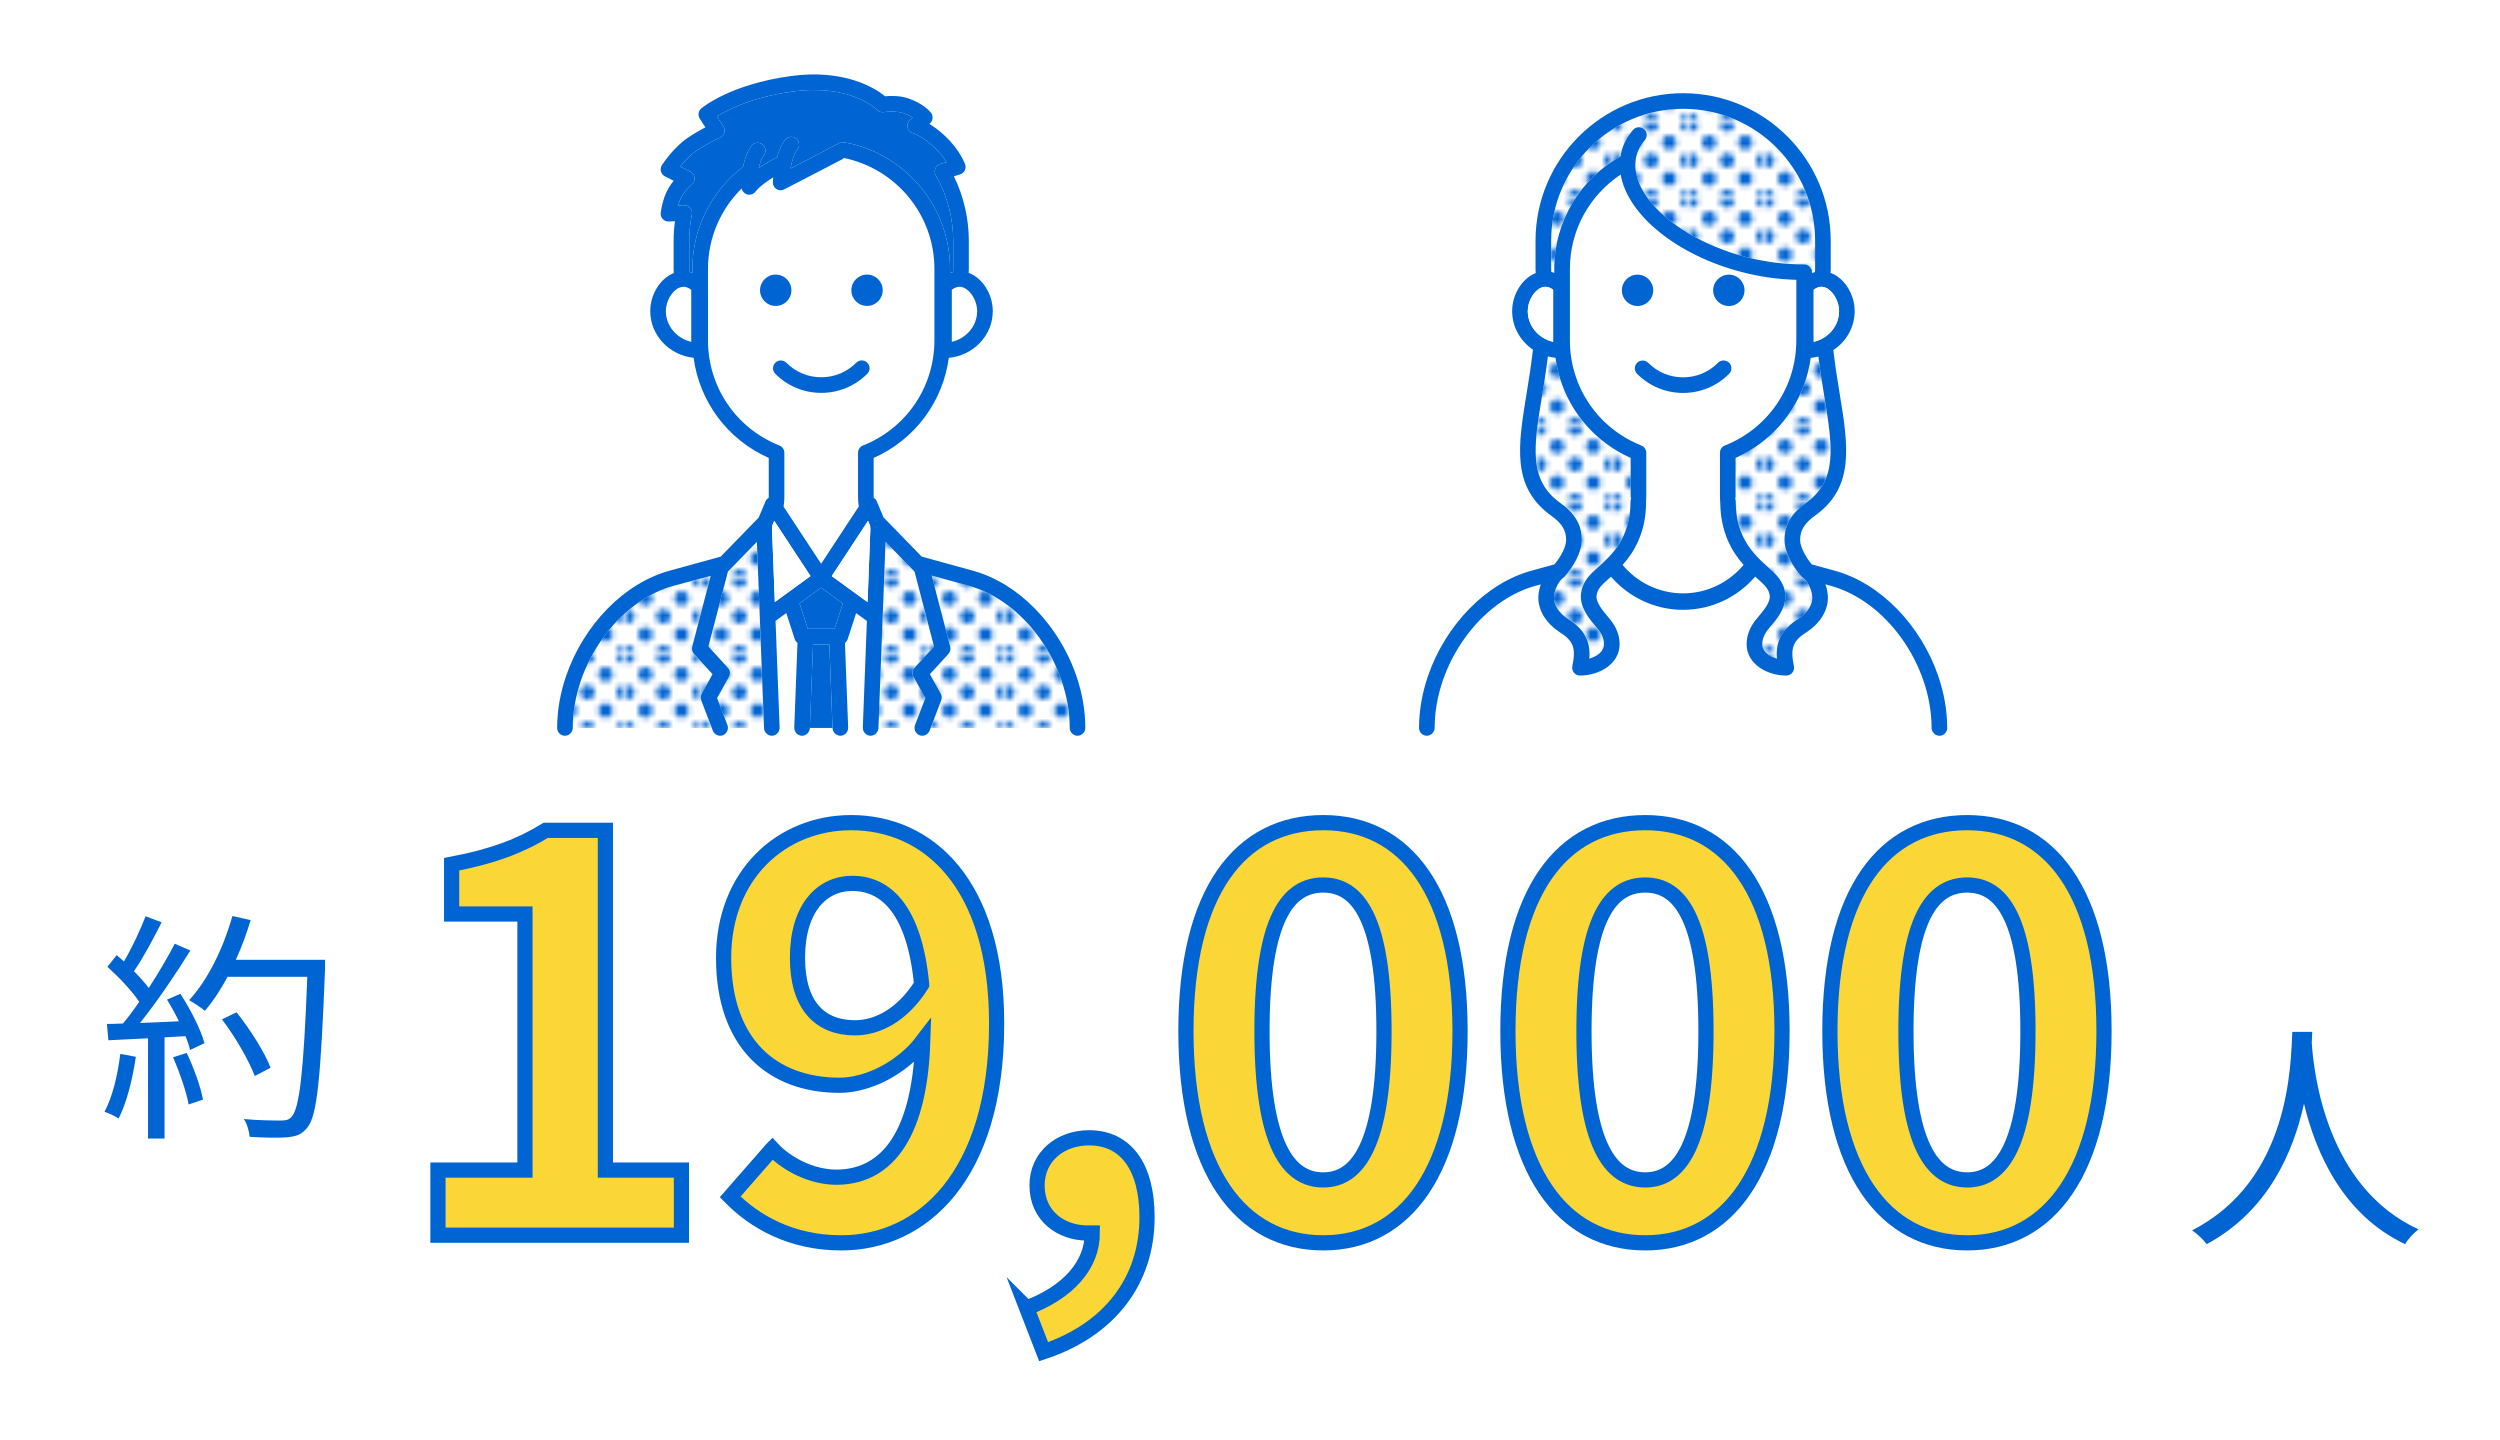 <?xml version="1.0" encoding="UTF-8"?>
<svg xmlns="http://www.w3.org/2000/svg" xmlns:xlink="http://www.w3.org/1999/xlink" viewBox="0 0 814 469">
  <defs>
    <style>
      .cls-1 {
        fill: url(#_新規パターンスウォッチ_4);
      }

      .cls-1, .cls-2, .cls-3, .cls-4 {
        stroke-width: 0px;
      }

      .cls-2 {
        fill: none;
      }

      .cls-3 {
        fill: #fff;
      }

      .cls-4 {
        fill: #0064d2;
      }

      .cls-5 {
        fill: #fad737;
        stroke: #0064d2;
        stroke-miterlimit: 10;
        stroke-width: 4.948px;
      }
    </style>
    <pattern id="_新規パターンスウォッチ_4" data-name="新規パターンスウォッチ 4" x="0" y="0" width="13.333" height="13.334" patternTransform="translate(4261.279 -1542.747) scale(1.767)" patternUnits="userSpaceOnUse" viewBox="0 0 13.333 13.334">
      <g>
        <rect class="cls-2" width="13.333" height="13.334"/>
        <g>
          <path class="cls-4" d="m13.333,14.667c.736,0,1.334-.597,1.334-1.333,0-.737-.598-1.333-1.334-1.333-.736,0-1.333.596-1.333,1.333,0,.736.597,1.333,1.333,1.333Z"/>
          <path class="cls-4" d="m6.667,14.667c.736,0,1.334-.597,1.334-1.333,0-.737-.598-1.333-1.334-1.333-.736,0-1.333.596-1.333,1.333,0,.736.597,1.333,1.333,1.333Z"/>
          <path class="cls-4" d="m13.333,8.001c.736,0,1.334-.597,1.334-1.334s-.598-1.333-1.334-1.333c-.736,0-1.333.597-1.333,1.333s.597,1.334,1.333,1.334Z"/>
          <path class="cls-4" d="m6.667,8.001c.736,0,1.334-.597,1.334-1.334s-.598-1.333-1.334-1.333c-.736,0-1.333.597-1.333,1.333s.597,1.334,1.333,1.334Z"/>
          <path class="cls-4" d="m3.334,11.334c.736,0,1.334-.597,1.334-1.333,0-.737-.598-1.333-1.334-1.333-.737,0-1.333.597-1.333,1.333,0,.736.597,1.333,1.333,1.333Z"/>
          <path class="cls-4" d="m10,11.334c.736,0,1.333-.597,1.333-1.333,0-.737-.597-1.333-1.333-1.333-.737,0-1.334.597-1.334,1.333,0,.736.597,1.333,1.334,1.333Z"/>
          <path class="cls-4" d="m3.334,4.667c.736,0,1.334-.597,1.334-1.333,0-.736-.598-1.333-1.334-1.333-.737,0-1.333.597-1.333,1.333,0,.737.597,1.333,1.333,1.333Z"/>
          <path class="cls-4" d="m10,4.667c.736,0,1.333-.597,1.333-1.333,0-.736-.597-1.333-1.333-1.333-.737,0-1.334.597-1.334,1.333,0,.737.597,1.333,1.334,1.333Z"/>
        </g>
        <g>
          <path class="cls-4" d="m-0,14.667c.736,0,1.334-.597,1.334-1.333C1.334,12.597.736,12.001-0,12.001s-1.333.596-1.333,1.333C-1.333,14.07-.736,14.667-0,14.667Z"/>
          <path class="cls-4" d="m-0,8.001c.736,0,1.334-.597,1.334-1.334S.736,5.334-0,5.334s-1.333.597-1.333,1.333S-.736,8.001-0,8.001Z"/>
        </g>
        <g>
          <path class="cls-4" d="m13.333,1.333c.736,0,1.334-.597,1.334-1.333,0-.737-.598-1.333-1.334-1.333-.736,0-1.333.596-1.333,1.333,0,.736.597,1.333,1.333,1.333Z"/>
          <path class="cls-4" d="m6.667,1.333c.736,0,1.334-.597,1.334-1.333,0-.737-.598-1.333-1.334-1.333-.736,0-1.333.596-1.333,1.333,0,.736.597,1.333,1.333,1.333Z"/>
        </g>
        <path class="cls-4" d="m-0,1.333c.736,0,1.334-.597,1.334-1.333C1.334-.737.736-1.333-0-1.333S-1.333-.737-1.333,0C-1.333.736-.736,1.333-0,1.333Z"/>
      </g>
    </pattern>
  </defs>
  <g id="BG">
    <rect class="cls-3" x="-1027" y="-1237" width="4447" height="3628"/>
    <rect class="cls-3" x="-1231" y="-1232" width="4447" height="4195"/>
  </g>
  <g id="_編集中" data-name="編集中">
    <g>
      <g>
        <path class="cls-3" d="m271.067,237.02h-7.378l-.004.096c-.023.604-.292,1.131-.667,1.557h8.704c-.371-.424-.629-.952-.652-1.557l-.004-.096Z"/>
        <path class="cls-3" d="m248.756,237.02h-11.745c0,.617-.238,1.193-.639,1.653h13.047c-.371-.426-.636-.953-.659-1.556l-.004-.098Z"/>
        <path class="cls-3" d="m253.825,237.02c-.002.631-.228,1.207-.614,1.653h6.023c-.386-.446-.613-1.023-.614-1.653h-4.795Z"/>
        <path class="cls-3" d="m232.111,237.928l-.348-.909h-45.274c0,.64-.258,1.207-.648,1.653h46.728c-.187-.217-.35-.461-.458-.745Z"/>
        <path class="cls-3" d="m276.136,237.02c-.001.631-.228,1.207-.614,1.653h6.03c-.386-.446-.612-1.023-.614-1.653h-4.801Z"/>
        <path class="cls-3" d="m297.752,237.02h-11.745l-.004.098c-.023.603-.288,1.13-.66,1.556h13.047c-.401-.46-.639-1.037-.639-1.653Z"/>
        <path class="cls-3" d="m302.999,237.02l-.348.909c-.108.284-.271.528-.458.745h46.734c-.39-.447-.648-1.014-.648-1.653h-45.281Z"/>
        <path class="cls-4" d="m221.48,54.228l3.28,1.645c.781.392,1.308,1.16,1.39,2.032s-.288,1.724-.981,2.257c-.013.01-1.994,1.574-3.297,4.008-.472.881-.819,1.846-1.073,2.727l1.864-.084c.036-.002.074-.002.113-.002.74,0,1.447.323,1.93.887.508.593.717,1.388.563,2.154-.564,2.819-.851,5.694-.851,8.548v9.341c0,.265.035.52.04.784.33.078.655.193.98.31v-1.279c0-13.572,6.505-25.624,16.531-33.296.888-4.5,2.559-6.614,2.817-6.909.925-1.057,2.531-1.164,3.587-.239,1.058.924,1.165,2.531.24,3.587v-.001c.002,0-.943,1.224-1.571,4.049,2.429-1.692,4.857-3.007,5.981-3.589.605-2.156,1.457-4.276,2.659-5.697.905-1.072,2.511-1.207,3.583-.299,1.073.907,1.207,2.511.3,3.583-.986,1.165-1.718,3.697-2.196,6.144l11.46-5.952-.142-.023,5.243-2.663,2.776.437c18.653,4.257,32.627,20.946,32.627,40.868v1.344c.327-.127.657-.235.991-.321.005-.281.042-.554.042-.837v-9.341c0-7.439-1.966-14.806-5.685-21.305-.417-.728-.447-1.615-.081-2.371.336-.694.967-1.195,1.711-1.368l1.892-.564c-.831-1.337-2.132-3.09-4.062-4.887-3.944-3.671-6.804-4.498-6.832-4.506-.907-.252-1.615-.988-1.817-1.908-.202-.919.104-1.878.821-2.487l.854-.726c-.804-.498-1.877-1.039-3.244-1.494-2.036-.677-5.157-.428-6.19-.274-.814.118-1.625-.154-2.195-.734-.341-.341-8.868-8.565-27.563-5.955-13.226,1.843-21.194,5.992-24.526,8.093l2.09,3.221c.41.634.518,1.418.293,2.138-.223.721-.758,1.306-1.455,1.595-.038.016-3.775,1.577-7.748,4.325-2.066,1.428-3.903,3.468-5.149,5.034Z"/>
        <path class="cls-3" d="m313.776,93.663c-1.306-.541-2.577-.316-3.868.689v16.948c4.732-1.094,8.256-5.169,8.256-10.013,0-3.201-1.968-6.622-4.388-7.623Z"/>
        <path class="cls-3" d="m225.066,94.353c-.841-.652-1.673-.975-2.509-.975-.455,0-.91.094-1.37.286-2.416,1.001-4.383,4.421-4.383,7.622,0,4.846,3.527,8.921,8.262,10.013v-16.947Z"/>
        <path class="cls-3" d="m280.922,236.922l1.326-34.743-3.501-2.548-2.744,8.445c-.167.513-.49.942-.902,1.249l1.051,27.598c.001.034-.016.063-.016.096h4.801c0-.034-.017-.063-.016-.098Z"/>
        <path class="cls-1" d="m348.28,237.02c0-20.714-14.858-41.515-33.121-46.37l-11.813-3.251,6.031,23.16c.218.834-.002,1.721-.584,2.357l-6.035,6.592,3.537,6.357c.366.657.422,1.443.152,2.145l-3.449,9.009h45.281Z"/>
        <path class="cls-3" d="m253.784,145.056c.968.384,1.604,1.321,1.604,2.362v14.479c0,1.024-.1,2.047-.251,3.068l12.224,18.606,12.262-18.664c-.145-1.001-.242-2.006-.242-3.01v-14.479c0-1.041.636-1.978,1.604-2.364,14.131-5.611,23.263-19.059,23.263-34.261v-23.238c0-17.804-12.689-32.699-29.5-36.122-.17.163-.334.332-.554.446l-18.842,9.785c-.369.191-.771.286-1.172.286-.488,0-.973-.14-1.397-.418-.768-.505-1.205-1.387-1.139-2.305.014-.2.066-.777.146-1.505-2.229,1.389-4.634,3.112-5.799,4.666-.49.652-1.25,1.017-2.034,1.017-.262,0-.525-.04-.781-.123-.888-.286-1.506-1.039-1.683-1.932-6.767,6.688-10.972,15.962-10.972,26.206v23.238c0,15.199,9.131,28.648,23.263,34.263Zm28.521-55.651c2.82,0,5.104,2.282,5.104,5.108,0,2.824-2.284,5.101-5.104,5.101-2.814,0-5.104-2.277-5.104-5.101,0-2.825,2.291-5.108,5.104-5.108Zm-14.903,33.433c4.303,0,8.35-1.683,11.394-4.737.991-.993,2.6-1,3.595-.007.995.991.998,2.6.007,3.595-4.004,4.019-9.33,6.233-14.995,6.233h-.002c-5.659-.002-10.973-2.21-14.967-6.22-.991-.995-.988-2.605.007-3.595.996-.993,2.605-.986,3.595.007,3.034,3.045,7.069,4.722,11.366,4.724h.002Zm-14.843-33.433c2.827,0,5.118,2.282,5.118,5.108,0,2.824-2.291,5.101-5.118,5.101-2.8,0-5.091-2.277-5.091-5.101,0-2.825,2.29-5.108,5.091-5.108Z"/>
        <path class="cls-1" d="m228.314,228.011c-.27-.702-.214-1.488.152-2.145l3.537-6.357-6.035-6.592c-.583-.636-.803-1.523-.584-2.357l6.006-23.065-.715.208-11.074,2.949c-18.258,4.854-33.112,25.656-33.112,46.368h45.274l-3.449-9.009Z"/>
        <path class="cls-3" d="m258.604,236.924l1.051-27.604c-.409-.307-.729-.732-.895-1.243l-2.752-8.468-3.494,2.543,1.327,34.771c.001.035-.016.064-.016.098h4.795c0-.033-.017-.062-.016-.096Z"/>
        <path class="cls-4" d="m316.462,185.736l-16.359-4.503-12.276-12.618c-.041-.043-.095-.066-.139-.106l-2.211-5.291c-.203-.486-.564-.852-.992-1.126-.001-.065-.019-.13-.019-.194v-12.791c13.406-5.962,22.53-18.265,24.468-32.588,8.013-.776,14.314-7.268,14.314-15.232,0-5.333-3.165-10.515-7.526-12.321-.109-.045-.22-.068-.329-.108.008-.375.056-.739.056-1.116v-9.341c0-7.265-1.675-14.466-4.866-21.012l1.989-.593c.665-.198,1.22-.658,1.536-1.274.318-.617.369-1.336.142-1.99-.065-.19-1.66-4.706-6.645-9.346-1.887-1.756-3.595-2.99-5.007-3.85l.164-.138c1.036-.881,1.195-2.421.361-3.496-.237-.305-2.461-3.031-7.597-4.74-2.587-.861-5.657-.764-7.34-.617-3.024-2.465-13.014-9.051-30.914-6.558-19.62,2.734-28.567,10.206-28.94,10.523-.97.828-1.177,2.247-.483,3.318l1.84,2.837c-1.597.818-3.731,2.011-5.953,3.548-4.638,3.208-8.077,8.55-8.221,8.775-.387.607-.498,1.35-.308,2.043.192.694.669,1.274,1.311,1.597l2.837,1.423c-.669.817-1.365,1.799-1.965,2.921-1.814,3.391-2.243,7.38-2.261,7.548-.076.736.172,1.468.68,2.006.508.539,1.256.832,1.961.795l1.986-.089c-.281,2.11-.424,4.242-.424,6.367v9.341c0,.397.05.781.06,1.176-.051.02-.103.029-.154.05-4.356,1.807-7.519,6.988-7.519,12.319,0,7.895,6.197,14.345,14.114,15.212,1.933,14.328,11.058,26.641,24.471,32.608v12.791c0,.059-.017.118-.017.176-.448.274-.83.642-1.04,1.145l-2.23,5.336c-.025.023-.057.036-.081.061l-12.277,12.619-16.363,4.504c-15.232,4.05-28.336,17.968-33.958,34.306-1.886,5.48-2.933,11.232-2.933,16.976,0,1.404,1.139,2.542,2.542,2.542.764,0,1.428-.354,1.894-.889.39-.447.648-1.014.648-1.653h0c0-20.712,14.855-41.514,33.112-46.368l11.074-2.949.715-.208-6.006,23.065c-.218.834.002,1.721.584,2.357l6.035,6.592-3.537,6.357c-.366.657-.422,1.443-.152,2.145l3.449,9.009.348.909c.108.284.271.528.458.745.482.558,1.179.889,1.915.889.303,0,.611-.053.909-.169.401-.154.715-.417.979-.72.401-.46.639-1.037.639-1.653,0-.302-.038-.609-.153-.909l-3.371-8.81,3.851-6.92c.533-.957.392-2.145-.346-2.953l-6.339-6.925,6.351-24.388,9.441-9.702,2.312,60.607.004.098c.023.603.288,1.13.659,1.556.492.565,1.193.934,1.979.887.732-.028,1.369-.372,1.813-.887.386-.446.612-1.023.614-1.653,0-.034.017-.063.016-.098l-1.327-34.771,3.494-2.543,2.752,8.468c.166.511.487.936.895,1.243l-1.051,27.604c-.001.034.016.063.016.096.001.631.228,1.207.614,1.653.445.515,1.082.859,1.815.887.771.046,1.474-.323,1.97-.887.374-.426.644-.953.667-1.557l.004-.096,1.036-27.184h5.306l1.036,27.184.004.096c.023.606.281,1.134.652,1.557.468.534,1.129.889,1.887.889.033,0,.066,0,.098-.002.733-.028,1.37-.372,1.815-.887.386-.446.613-1.023.614-1.653,0-.033.017-.062.016-.096l-1.051-27.598c.412-.307.735-.736.902-1.249l2.744-8.445,3.501,2.548-1.326,34.743c-.001.035.016.064.016.098.002.631.228,1.207.614,1.653.444.515,1.081.859,1.813.887.785.046,1.486-.323,1.979-.887.372-.425.637-.953.66-1.556l.004-.098,2.312-60.607,9.441,9.702,6.351,24.388-6.339,6.925c-.738.808-.879,1.996-.346,2.953l3.851,6.92-3.371,8.81c-.115.3-.153.607-.153.909,0,.617.238,1.193.639,1.653.264.303.578.566.979.72.3.116.606.169.909.169.736,0,1.433-.331,1.915-.889.187-.217.35-.461.458-.745l.348-.909,3.449-9.009c.27-.702.214-1.488-.152-2.145l-3.537-6.357,6.035-6.592c.583-.636.803-1.523.584-2.357l-6.031-23.16,11.813,3.251c18.263,4.854,33.121,25.656,33.121,46.37h0c0,.64.258,1.207.648,1.653.466.535,1.13.889,1.894.889s1.428-.354,1.894-.889c.39-.447.648-1.015.648-1.653,0-22.869-16.553-45.875-36.903-51.284Zm-45.645,1.836l11.813-17.981.684,1.635.075,1.048-.907,23.787-11.664-8.488Zm.92,17.177h-8.713l-2.691-8.284,7.037-5.113,7.052,5.133-2.685,8.264Zm-54.933-103.462c0-3.201,1.966-6.62,4.383-7.622.46-.192.915-.286,1.37-.286.836,0,1.668.323,2.509.975v16.947c-4.735-1.092-8.262-5.167-8.262-10.013Zm17.572-56.417c.697-.289,1.231-.874,1.455-1.595.225-.721.118-1.504-.293-2.138l-2.09-3.221c3.332-2.1,11.3-6.25,24.526-8.093,18.695-2.61,27.222,5.614,27.563,5.955.569.58,1.38.852,2.195.734,1.033-.154,4.154-.403,6.19.274,1.367.455,2.44.996,3.244,1.494l-.854.726c-.717.609-1.023,1.568-.821,2.487.202.919.91,1.656,1.817,1.908.028.008,2.888.835,6.832,4.506,1.93,1.797,3.231,3.55,4.062,4.887l-1.892.564c-.745.173-1.375.674-1.711,1.368-.366.756-.336,1.643.081,2.371,3.719,6.499,5.685,13.866,5.685,21.305v9.341c0,.283-.037.556-.042.837-.333.086-.663.194-.991.321v-1.344c0-19.922-13.974-36.611-32.627-40.868l-2.776-.437-5.243,2.663.142.023-11.46,5.952c.478-2.447,1.21-4.979,2.196-6.144.907-1.072.773-2.675-.3-3.583-1.073-.908-2.678-.773-3.583.299-1.202,1.421-2.054,3.541-2.659,5.697-1.124.583-3.552,1.897-5.981,3.589.627-2.825,1.572-4.049,1.571-4.049v.001c.925-1.057.818-2.663-.24-3.587-1.056-.924-2.661-.818-3.587.239-.258.295-1.93,2.409-2.817,6.909-10.025,7.672-16.531,19.724-16.531,33.296v1.279c-.325-.118-.65-.233-.98-.31-.005-.264-.04-.519-.04-.784v-9.341c0-2.853.286-5.729.851-8.548.154-.766-.055-1.561-.563-2.154-.483-.564-1.19-.887-1.93-.887-.038,0-.076.001-.113.002l-1.864.084c.253-.881.601-1.845,1.073-2.727,1.303-2.434,3.284-3.998,3.297-4.008.694-.533,1.064-1.385.981-2.257s-.609-1.639-1.39-2.032l-3.28-1.645c1.246-1.566,3.083-3.607,5.149-5.034,3.972-2.748,7.71-4.309,7.748-4.325Zm75.531,66.431v-16.948c1.291-1.005,2.562-1.23,3.868-.689,2.42,1.001,4.388,4.422,4.388,7.623,0,4.845-3.524,8.919-8.256,10.013Zm-79.386-.506v-23.238c0-10.244,4.205-19.518,10.972-26.206.178.893.796,1.646,1.683,1.932.257.084.52.123.781.123.785,0,1.544-.365,2.034-1.017,1.165-1.554,3.57-3.277,5.799-4.666-.081.728-.132,1.305-.146,1.505-.066.918.371,1.8,1.139,2.305.424.278.909.418,1.397.418.401,0,.803-.095,1.172-.286l18.842-9.785c.219-.114.384-.283.554-.446,16.811,3.424,29.5,18.318,29.5,36.122v23.238c0,15.202-9.131,28.65-23.263,34.261-.968.386-1.604,1.322-1.604,2.364v14.479c0,1.004.098,2.008.242,3.01l-12.262,18.664-12.224-18.606c.151-1.02.251-2.044.251-3.068v-14.479c0-1.041-.636-1.978-1.604-2.362-14.131-5.614-23.263-19.064-23.263-34.263Zm20.839,61.117l.049-.685.684-1.635,11.813,17.981-11.625,8.46-.92-24.121Z"/>
        <polygon class="cls-4" points="267.37 191.351 260.334 196.464 263.025 204.748 271.737 204.748 274.422 196.484 267.37 191.351"/>
        <polygon class="cls-3" points="252.093 169.59 251.409 171.225 251.36 171.91 252.281 196.031 263.905 187.571 252.093 169.59"/>
        <polygon class="cls-3" points="283.388 172.273 283.313 171.225 282.63 169.59 270.817 187.571 282.481 196.059 283.388 172.273"/>
        <polygon class="cls-4" points="270.031 209.836 264.725 209.836 263.689 237.02 271.067 237.02 270.031 209.836"/>
        <path class="cls-1" d="m246.444,176.412l-9.441,9.702-6.351,24.388,6.339,6.925c.738.808.879,1.996.346,2.953l-3.851,6.92,3.371,8.81c.115.3.153.607.153.909h11.745l-2.312-60.607Z"/>
        <path class="cls-1" d="m297.905,236.111l3.371-8.81-3.851-6.92c-.533-.957-.392-2.145.346-2.953l6.339-6.925-6.351-24.388-9.441-9.702-2.312,60.607h11.745c0-.302.038-.609.153-.909Z"/>
        <path class="cls-4" d="m252.56,99.614c2.827,0,5.118-2.277,5.118-5.101,0-2.825-2.291-5.108-5.118-5.108-2.8,0-5.091,2.282-5.091,5.108,0,2.824,2.29,5.101,5.091,5.101Z"/>
        <path class="cls-4" d="m282.305,99.614c2.82,0,5.104-2.277,5.104-5.101,0-2.825-2.284-5.108-5.104-5.108-2.814,0-5.104,2.282-5.104,5.108,0,2.824,2.291,5.101,5.104,5.101Z"/>
        <path class="cls-4" d="m252.44,118.107c-.995.99-.998,2.6-.007,3.595,3.994,4.01,9.308,6.218,14.967,6.22h.002c5.665,0,10.992-2.215,14.995-6.233.991-.995.988-2.603-.007-3.595-.995-.993-2.603-.986-3.595.007-3.044,3.054-7.091,4.737-11.394,4.737h-.002c-4.297-.002-8.332-1.678-11.366-4.724-.99-.993-2.599-1-3.595-.007Z"/>
      </g>
      <g>
        <path class="cls-3" d="m467.124,237.022c0,.493-.178.928-.421,1.317h162.634c-.243-.39-.421-.824-.421-1.317h-161.791Z"/>
        <path class="cls-3" d="m595.795,190.652l-1.438-.396c.511,1.451.807,2.964.807,4.381,0,4.11-2.504,8.234-6.7,11.033-4.697,2.896-5.621,5.295-4.371,11.213.159.75-.03,1.531-.513,2.125-.483.596-1.208.942-1.975.942-6.342,0-12.903-3.812-12.903-10.192,0-4.495,2.547-7.479,3.77-8.913,1.569-1.844,3.906-4.591,3.757-6.748-.157-2.268-1.764-3.698-3.625-5.354-.347-.31-.737-.667-1.112-1.008-5.828,6.764-14.307,10.811-23.48,10.811-9.169,0-17.646-4.04-23.475-10.796-.343.31-.703.641-1.02.923-1.938,1.726-3.545,3.156-3.703,5.424-.147,2.142,2.191,4.901,3.588,6.549,1.379,1.609,3.939,4.596,3.939,9.111,0,6.38-6.561,10.192-12.903,10.192-.766,0-1.491-.346-1.975-.942-.483-.594-.672-1.375-.513-2.125,1.25-5.919.326-8.317-4.295-11.164-4.272-2.848-6.776-6.973-6.776-11.083,0-1.413.295-2.922.806-4.37l-1.452.386c-18.258,4.854-33.112,25.656-33.112,46.368h161.791c0-20.714-14.858-41.515-33.121-46.37Z"/>
        <path class="cls-3" d="m560.119,163.924c-.007-.078-.009-.157-.016-.236-.001-.137-.027-.252-.027-.391,0-.012.006-.021.007-.031-.031-.455-.066-.91-.066-1.365v-14.479c0-1.041.636-1.978,1.604-2.364,14.131-5.611,23.263-19.059,23.263-34.261v-19.688c-5.769-.149-11.663-.955-17.574-2.479-21.35-5.505-37.393-18.681-39.619-31.795-9.952,6.608-16.533,17.907-16.533,30.724v23.238c0,15.199,9.131,28.648,23.263,34.263.968.384,1.604,1.321,1.604,2.362v14.479c0,.437-.036.875-.064,1.313.001.03.017.055.017.084,0,9.95-3.785,16.29-7.656,20.653,4.831,5.778,11.962,9.249,19.692,9.249,7.735,0,14.873-3.48,19.703-9.272-3.794-4.288-7.434-10.469-7.598-20.002Zm2.794-74.499c2.82,0,5.104,2.282,5.104,5.108,0,2.824-2.284,5.101-5.104,5.101-2.814,0-5.105-2.277-5.105-5.101,0-2.825,2.291-5.108,5.105-5.108Zm-14.903,33.433c4.303,0,8.35-1.683,11.394-4.739.99-.995,2.599-.998,3.595-.007.995.99.998,2.6.007,3.595-4.004,4.02-9.33,6.235-14.995,6.235h-.002c-5.659-.002-10.973-2.211-14.967-6.222-.991-.995-.988-2.605.007-3.595.995-.991,2.603-.988,3.595.007,3.034,3.047,7.069,4.724,11.366,4.725h.002Zm-14.843-33.433c2.827,0,5.118,2.282,5.118,5.108,0,2.824-2.291,5.101-5.118,5.101-2.801,0-5.091-2.277-5.091-5.101,0-2.825,2.29-5.108,5.091-5.108Z"/>
        <path class="cls-4" d="m631.067,220.048c-5.624-16.339-18.731-30.26-33.97-34.31l-7.161-1.971c-2.257-2.661-3.815-5.847-3.815-7.974,0-3.138,1.405-5.425,4.849-7.893,13.006-9.313,10.803-22.771,8.014-39.811-.719-4.391-1.474-9.106-2.043-14.098,4.185-2.774,6.942-7.429,6.942-12.701,0-5.333-3.165-10.515-7.526-12.321-.109-.045-.22-.068-.329-.108.008-.376.056-.74.056-1.117v-9.341c0-26.499-21.558-48.058-48.058-48.058s-48.058,21.559-48.058,48.058v9.341c0,.397.05.781.06,1.176-.051.02-.103.029-.154.05-4.356,1.807-7.519,6.988-7.519,12.319,0,5.193,2.688,9.773,6.769,12.561-.571,5.046-1.332,9.812-2.059,14.244-2.791,17.036-4.994,30.494,8.011,39.806,3.449,2.468,4.856,4.755,4.856,7.893,0,2.12-1.557,5.301-3.812,7.969l-7.19,1.979c-15.232,4.05-28.336,17.968-33.958,34.306-1.886,5.48-2.933,11.232-2.933,16.976,0,1.404,1.139,2.542,2.542,2.542.91,0,1.672-.505,2.121-1.225.243-.39.421-.824.421-1.317,0-20.712,14.855-41.514,33.112-46.368l1.452-.386c-.511,1.448-.806,2.957-.806,4.37,0,4.11,2.504,8.234,6.776,11.083,4.621,2.847,5.545,5.245,4.295,11.164-.159.75.03,1.531.513,2.125.483.596,1.208.942,1.975.942,6.342,0,12.903-3.812,12.903-10.192,0-4.515-2.56-7.503-3.939-9.111-1.397-1.649-3.736-4.408-3.588-6.549.157-2.268,1.764-3.698,3.703-5.424.317-.282.677-.613,1.02-.923,5.829,6.755,14.305,10.796,23.475,10.796,9.173,0,17.652-4.047,23.48-10.811.375.341.765.698,1.112,1.008,1.86,1.657,3.467,3.087,3.625,5.354.149,2.157-2.188,4.904-3.757,6.748-1.223,1.433-3.77,4.418-3.77,8.913,0,6.38,6.561,10.192,12.903,10.192.766,0,1.491-.346,1.975-.942.483-.594.672-1.375.513-2.125-1.25-5.919-.326-8.317,4.371-11.213,4.196-2.799,6.7-6.923,6.7-11.033,0-1.417-.296-2.93-.807-4.381l1.438.396c18.263,4.854,33.121,25.656,33.121,46.37,0,.493.178.928.421,1.317.449.72,1.211,1.225,2.121,1.225,1.404,0,2.542-1.139,2.542-2.542,0-5.743-1.047-11.495-2.933-16.974Zm-40.987-25.41c0,2.407-1.658,4.95-4.36,6.753-6.069,3.741-7.564,8.004-7.139,13.064-2.632-.73-4.795-2.392-4.795-4.696,0-2.62,1.536-4.421,2.731-5.821,1.898-2.231,5.075-5.967,4.783-10.191-.3-4.336-3.08-6.811-5.392-8.868-4.535-4.045-10.748-9.585-10.748-21.583,0-.344-.072-.67-.196-.97.062-.22.137-.436.137-.675v-12.543c.789-.351,1.555-.737,2.314-1.131,1.277-.663,2.507-1.388,3.694-2.166,10.092-6.616,16.828-17.23,18.46-29.291.856-.083,1.689-.212,2.5-.422.556,4.518,1.242,8.802,1.898,12.811,2.698,16.488,4.48,27.381-5.958,34.857-4.823,3.456-6.973,7.165-6.973,12.026,0,4.333,3.047,9.186,5.656,12.024.122.134.26.253.407.359,1.561,1.099,2.981,4.179,2.981,6.462Zm-75.334-.89c-.291,4.204,2.883,7.95,4.949,10.384,1.021,1.192,2.565,2.992,2.565,5.627,0,2.304-2.163,3.966-4.795,4.696.429-5.058-1.054-9.315-7.062-13.014-2.777-1.852-4.436-4.396-4.436-6.803,0-2.494,1.577-5.469,2.987-6.462.149-.106.286-.227.409-.361,2.608-2.845,5.654-7.701,5.654-12.023,0-4.864-2.153-8.574-6.981-12.028-10.436-7.473-8.653-18.364-5.952-34.849.659-4.027,1.349-8.331,1.907-12.872.804.218,1.628.363,2.478.457,1.629,12.074,8.374,22.703,18.481,29.322,1.182.775,2.407,1.495,3.677,2.155.758.394,1.523.78,2.312,1.13v12.543c0,.252.075.479.143.708-.116.29-.19.604-.19.937,0,12.006-6.215,17.539-10.833,21.651-2.234,1.989-5.015,4.464-5.315,8.8Zm33.281-158.319c23.696,0,42.974,19.278,42.974,42.974v9.341c0,.283-.037.556-.042.837-.333.087-.663.194-.991.321v-.287c0-.006.003-.011.003-.017,0-.006-.003-.01-.003-.016v-1.024c0-.093-.013-.183-.014-.276-.035.318-.067.574-.095.783-.262-1.128-1.226-1.983-2.43-1.983h-.026c-6.084.043-12.463-.737-18.824-2.375-20.901-5.39-36.757-18.848-36.097-30.64.048-.881.161-1.653.346-2.364.458-1.776,1.38-3.489,2.741-5.091.909-1.071.778-2.675-.293-3.583-1.074-.91-2.676-.776-3.583.293-1.862,2.193-3.136,4.586-3.785,7.105-.118.454-.142.986-.22,1.468-12.875,7.169-21.614,20.909-21.614,36.665v1.28c-.325-.118-.65-.233-.98-.31-.005-.264-.04-.52-.04-.785v-9.341c0-23.696,19.277-42.974,42.974-42.974Zm42.517,75.874v-16.948c1.291-1.005,2.564-1.23,3.868-.689,2.42,1.001,4.388,4.422,4.388,7.623,0,4.845-3.524,8.919-8.256,10.013Zm-87.351-17.922c.836,0,1.668.323,2.509.975v16.947c-4.735-1.092-8.262-5.167-8.262-10.013,0-3.201,1.966-6.62,4.383-7.622.46-.192.915-.286,1.37-.286Zm44.821,99.817c-7.729,0-14.861-3.471-19.692-9.249,3.87-4.363,7.656-10.703,7.656-20.653,0-.03-.016-.055-.017-.084.028-.438.064-.876.064-1.313v-14.479c0-1.041-.636-1.978-1.604-2.362-14.131-5.614-23.263-19.064-23.263-34.263v-23.238c0-12.817,6.581-24.116,16.533-30.724,2.226,13.114,18.269,26.29,39.619,31.795,5.911,1.524,11.805,2.33,17.574,2.479v19.688c0,15.202-9.131,28.65-23.263,34.261-.968.386-1.604,1.322-1.604,2.364v14.479c0,.455.036.91.066,1.365-0.0.011-.007.02-.007.031,0,.139.026.254.027.391.007.079.009.158.016.236.164,9.533,3.803,15.714,7.598,20.002-4.83,5.792-11.968,9.272-19.703,9.272Z"/>
        <path class="cls-3" d="m497.439,101.289c0,4.846,3.527,8.921,8.262,10.013v-16.947c-.841-.652-1.673-.975-2.509-.975-.455,0-.91.094-1.37.286-2.416,1.001-4.383,4.421-4.383,7.622Z"/>
        <path class="cls-3" d="m598.799,101.289c0-3.201-1.968-6.622-4.388-7.623-1.304-.541-2.577-.316-3.868.689v16.948c4.732-1.094,8.256-5.169,8.256-10.013Z"/>
        <g>
          <path class="cls-1" d="m587.402,86.082h.027c1.203,0,2.167.855,2.43,1.983.028-.208.06-.465.095-.783.001.093.014.184.014.276v1.024c0,.006.003.01.003.016,0,.006-.003.012-.003.017v.287c.327-.128.657-.234.99-.321.005-.281.042-.555.042-.838v-9.342c0-23.695-19.277-42.973-42.974-42.973s-42.973,19.278-42.973,42.973v9.342c0,.265.035.521.04.785.33.078.654.193.98.31v-1.28c0-15.756,8.739-29.496,21.614-36.665.079-.482.102-1.014.22-1.468.649-2.519,1.923-4.912,3.785-7.105.907-1.069,2.509-1.203,3.583-.293,1.071.909,1.201,2.512.293,3.583-1.361,1.602-2.282,3.315-2.741,5.091-.185.712-.298,1.483-.346,2.364-.66,11.793,15.196,25.251,36.096,30.641,6.361,1.638,12.74,2.418,18.824,2.375Z"/>
          <path class="cls-1" d="m530.939,158.156v-9.048c-.789-.351-1.553-.737-2.312-1.13-1.271-.66-2.495-1.38-3.677-2.155-10.108-6.619-16.853-17.248-18.481-29.322-.849-.093-1.674-.239-2.478-.457-.558,4.541-1.248,8.845-1.907,12.872-2.701,16.485-4.484,27.376,5.952,34.849,4.828,3.454,6.981,7.163,6.981,12.028,0,4.322-3.045,9.178-5.654,12.023-.123.134-.26.255-.409.361-1.41.993-2.987,3.967-2.987,6.462,0,2.406,1.658,4.951,4.436,6.802,6.008,3.699,7.491,7.956,7.063,13.014,2.631-.73,4.795-2.392,4.795-4.696,0-2.635-1.544-4.436-2.565-5.627-2.066-2.435-5.24-6.18-4.949-10.384.3-4.336,3.08-6.811,5.315-8.8,4.618-4.111,10.833-9.644,10.833-21.651,0-.333.073-.646.19-.937-.068-.229-.143-.457-.143-.708v-3.495Z"/>
          <path class="cls-1" d="m588.009,163.766c10.439-7.476,8.656-18.368,5.958-34.857-.657-4.009-1.342-8.292-1.898-12.811-.811.21-1.644.339-2.5.422-1.632,12.061-8.368,22.675-18.46,29.29-1.187.778-2.417,1.503-3.694,2.166-.759.395-1.525.78-2.314,1.131v12.543c0,.239-.075.455-.137.675.124.3.196.626.196.97,0,11.998,6.213,17.538,10.748,21.583,2.312,2.057,5.093,4.532,5.393,8.868.291,4.224-2.885,7.96-4.783,10.191-1.195,1.4-2.731,3.201-2.731,5.821,0,2.304,2.163,3.966,4.795,4.696-.426-5.06,1.069-9.323,7.138-13.064,2.701-1.802,4.36-4.346,4.36-6.753,0-2.283-1.42-5.363-2.981-6.462-.147-.106-.285-.225-.407-.359-2.608-2.839-5.655-7.691-5.655-12.025,0-4.861,2.15-8.57,6.973-12.026Z"/>
        </g>
        <path class="cls-4" d="m533.167,99.634c2.827,0,5.118-2.277,5.118-5.101,0-2.825-2.291-5.108-5.118-5.108-2.801,0-5.091,2.282-5.091,5.108,0,2.824,2.29,5.101,5.091,5.101Z"/>
        <path class="cls-4" d="m562.913,99.634c2.82,0,5.104-2.277,5.104-5.101,0-2.825-2.284-5.108-5.104-5.108-2.814,0-5.105,2.282-5.105,5.108,0,2.824,2.291,5.101,5.105,5.101Z"/>
        <path class="cls-4" d="m533.048,118.126c-.995.99-.998,2.6-.007,3.595,3.994,4.01,9.308,6.22,14.967,6.222h.002c5.665,0,10.992-2.215,14.995-6.235.991-.995.988-2.605-.007-3.595-.996-.991-2.605-.988-3.595.007-3.044,3.055-7.091,4.739-11.394,4.739h-.002c-4.297-.002-8.332-1.678-11.366-4.725-.991-.995-2.6-.998-3.595-.007Z"/>
      </g>
    </g>
    <path class="cls-5" d="m142.599,380.977h28.325v-83.373h-23.872v-16.211c13.183-2.494,22.269-5.879,30.641-11.045h19.418v110.629h24.763v21.199h-79.275v-21.199Z"/>
    <path class="cls-5" d="m251.462,374.028c4.81,5.167,13.004,9.264,20.843,9.264,14.786,0,27.078-11.223,28.147-44.358-6.77,8.907-17.993,14.43-27.078,14.43-21.912,0-37.767-13.539-37.767-41.508,0-27.078,18.883-44.002,41.508-44.002,24.94,0,47.387,19.596,47.387,65.38,0,49.881-24.406,71.437-50.594,71.437-16.389,0-28.325-6.948-36.164-14.965l13.717-15.677Zm48.634-53.443c-2.316-24.05-11.401-32.957-22.625-32.957-9.798,0-17.814,8.017-17.814,24.228,0,15.499,7.304,22.803,18.705,22.803,7.126,0,15.321-3.919,21.734-14.073Z"/>
    <path class="cls-5" d="m334.28,425.869c13.717-5.166,21.377-14.073,21.377-24.406h-1.604c-8.551,0-16.389-5.522-16.389-15.498,0-9.442,7.66-15.499,16.924-15.499,12.114,0,18.883,9.62,18.883,25.831,0,20.843-12.292,36.698-33.669,43.824l-5.522-14.252Z"/>
    <path class="cls-5" d="m386.138,335.728c0-45.605,17.814-67.874,44.715-67.874,26.722,0,44.537,22.446,44.537,67.874s-17.815,68.942-44.537,68.942c-26.9,0-44.715-23.516-44.715-68.942Zm64.489,0c0-36.877-8.551-47.565-19.774-47.565-11.401,0-19.953,10.688-19.953,47.565,0,37.054,8.551,48.455,19.953,48.455,11.223,0,19.774-11.401,19.774-48.455Z"/>
    <path class="cls-5" d="m490.975,335.728c0-45.605,17.814-67.874,44.715-67.874,26.722,0,44.536,22.446,44.536,67.874s-17.814,68.942-44.536,68.942c-26.9,0-44.715-23.516-44.715-68.942Zm64.489,0c0-36.877-8.551-47.565-19.774-47.565-11.401,0-19.953,10.688-19.953,47.565,0,37.054,8.551,48.455,19.953,48.455,11.224,0,19.774-11.401,19.774-48.455Z"/>
    <path class="cls-5" d="m595.812,335.728c0-45.605,17.814-67.874,44.714-67.874,26.723,0,44.537,22.446,44.537,67.874s-17.814,68.942-44.537,68.942c-26.899,0-44.714-23.516-44.714-68.942Zm64.488,0c0-36.877-8.551-47.565-19.774-47.565-11.401,0-19.952,10.688-19.952,47.565,0,37.054,8.551,48.455,19.952,48.455,11.224,0,19.774-11.401,19.774-48.455Z"/>
    <path class="cls-4" d="m44.237,344.096c-1.109,7.442-3.009,15.044-5.622,20.111-.95-.713-3.326-1.821-4.592-2.217,2.613-4.83,4.275-11.877,5.146-18.845l5.067.95Zm14.489-20.507c3.326,5.067,6.73,11.797,7.839,16.072l-4.671,2.218c-.317-1.347-.792-2.851-1.504-4.514l-6.81.396v32.938h-5.384v-32.621l-12.906.634-.475-5.306c1.583,0,3.405-.079,5.226-.158,1.742-2.059,3.563-4.513,5.305-7.047-2.375-3.562-6.651-8.076-10.373-11.401l3.009-3.801c.792.634,1.583,1.347,2.375,2.059,2.613-4.434,5.384-10.372,7.047-14.727l5.226,1.979c-2.692,5.305-6.018,11.639-9.026,15.914,1.9,1.9,3.563,3.801,4.83,5.464,3.246-4.988,6.255-10.135,8.472-14.41l5.067,2.217c-4.592,7.442-10.927,16.785-16.39,23.595,3.959-.158,8.314-.396,12.668-.555-1.188-2.454-2.534-4.908-3.879-7.047l4.354-1.899Zm2.059,19.24c2.296,4.829,4.592,11.085,5.305,15.202l-4.671,1.583c-.713-4.117-2.93-10.451-5.067-15.36l4.434-1.425Zm45.052-27.316c-1.425,35.472-2.534,47.744-5.78,51.624-1.821,2.296-3.563,2.85-6.572,3.167-2.613.237-7.443.158-12.193-.158-.158-1.663-.792-4.197-1.9-5.78,5.305.475,10.135.475,12.114.475,1.504,0,2.534-.158,3.405-1.188,2.613-2.692,3.958-14.727,5.146-45.606h-25.97c-2.217,4.196-4.751,7.997-7.364,11.085-1.108-.95-3.721-2.692-5.146-3.483,6.097-6.572,11.164-16.944,14.094-27.396l5.938,1.346c-1.346,4.434-2.929,8.789-4.83,12.906h29.058v3.009Zm-22.882,34.838c-1.821-4.83-6.255-12.668-10.689-18.448l4.75-2.296c4.434,5.542,9.185,13.063,11.085,18.052l-5.146,2.692Z"/>
    <path class="cls-4" d="m752.867,335.983c-.079,1.029-.079,2.296-.158,3.643.713,10.451,4.988,47.031,34.76,60.649-1.663,1.268-3.484,3.247-4.355,4.83-20.428-9.659-29.137-29.929-32.938-45.765-3.484,15.836-11.64,34.918-31.671,45.765-1.029-1.425-2.93-3.246-4.751-4.513,32.067-16.39,32.067-54.158,32.621-64.609h6.492Z"/>
  </g>
</svg>
